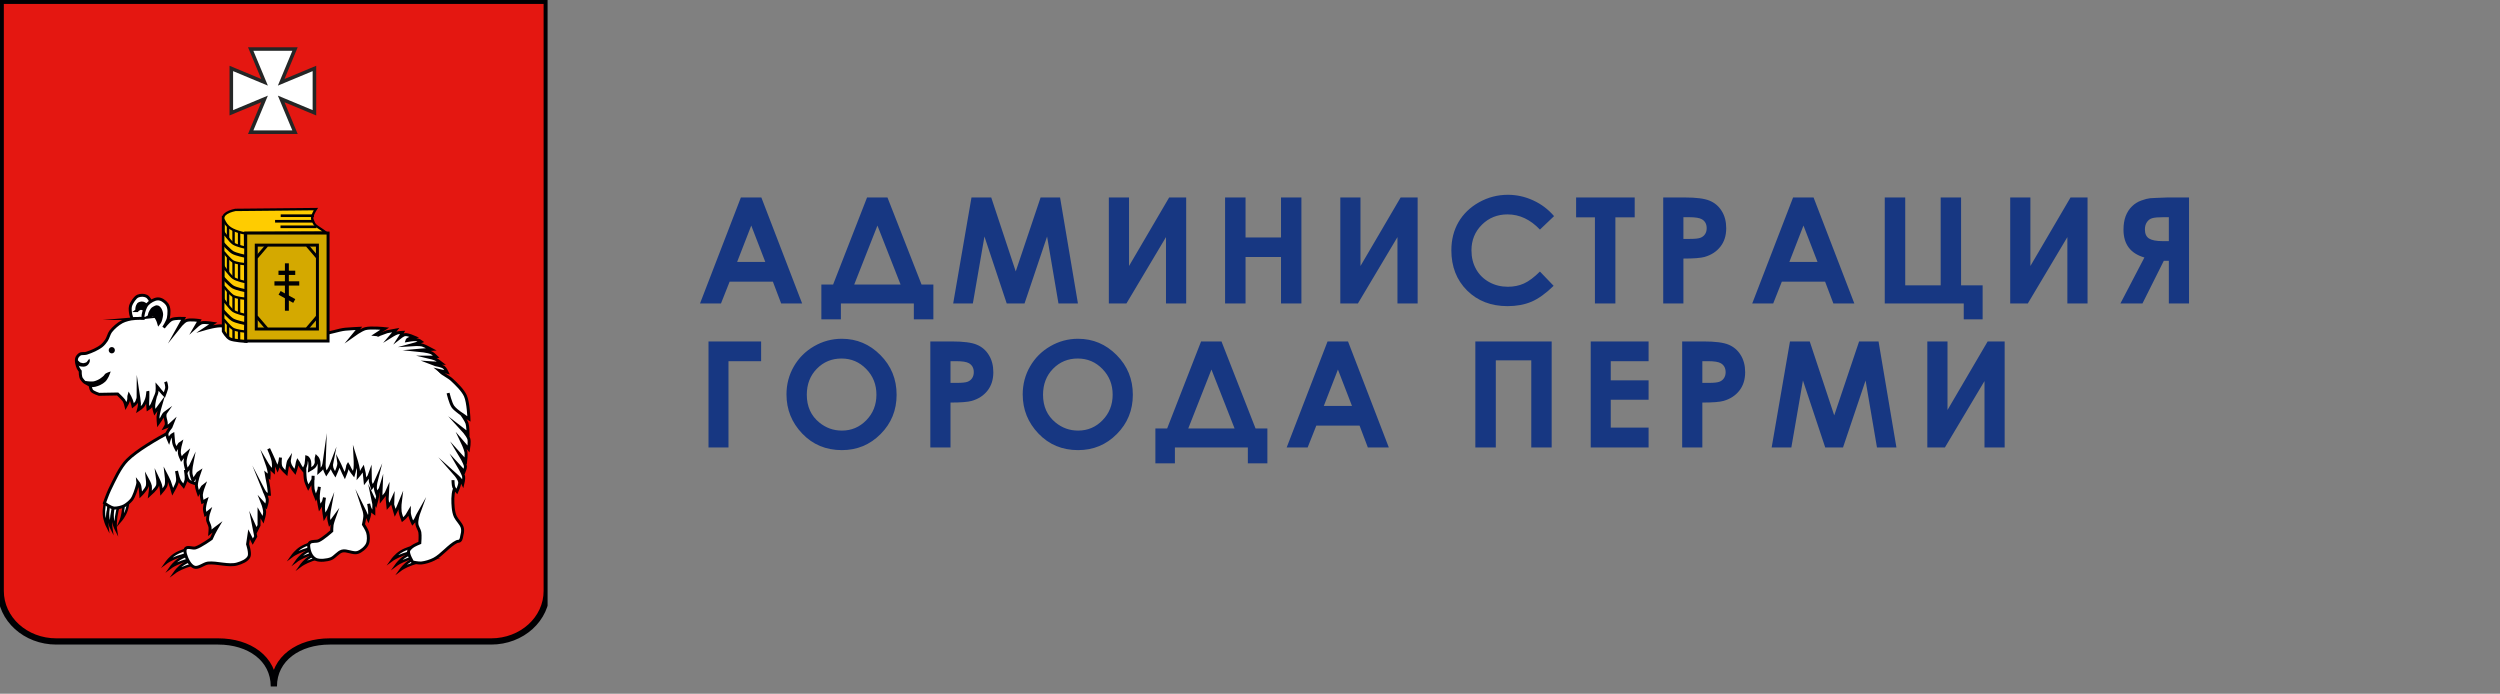 <?xml version="1.0" encoding="UTF-8"?> <svg xmlns="http://www.w3.org/2000/svg" width="191" height="53" viewBox="0 0 191 53" fill="none"><rect x="0" y="0" width="191" height="53" fill="#808080" stroke="none"/><path d="M56.603 15.086H58.167L61.283 23.186H59.681L59.048 21.517H55.744L55.083 23.186H53.481L56.603 15.086ZM57.396 17.233L56.316 20.014H58.469L57.396 17.233ZM66.243 15.086H67.802L70.406 21.737H71.309V24.397H69.817V23.186H64.245V24.397H62.752V21.737H63.65L66.243 15.086ZM67.036 17.233L65.263 21.737H68.804L67.036 17.233ZM74.221 15.086H75.73L77.602 20.735L79.502 15.086H80.989L82.354 23.186H80.867L79.997 18.07L78.274 23.186H76.914L75.212 18.07L74.326 23.186H72.823L74.221 15.086ZM90.624 15.086V23.186H89.082V18.114L86.059 23.186H84.715V15.086H86.257V20.322L89.324 15.086H90.624ZM93.596 15.086H95.16V18.142H97.869V15.086H99.427V23.186H97.869V19.634H95.16V23.186H93.596V15.086ZM108.308 15.086V23.186H106.766V18.114L103.743 23.186H102.4V15.086H103.941V20.322L107.008 15.086H108.308ZM118.73 16.512L117.651 17.541C116.917 16.767 116.091 16.38 115.173 16.38C114.399 16.38 113.745 16.644 113.213 17.173C112.684 17.701 112.42 18.353 112.42 19.127C112.42 19.667 112.538 20.146 112.773 20.564C113.007 20.983 113.34 21.311 113.769 21.55C114.199 21.789 114.676 21.908 115.201 21.908C115.649 21.908 116.058 21.826 116.429 21.66C116.8 21.491 117.207 21.187 117.651 20.746L118.697 21.837C118.099 22.42 117.534 22.826 117.001 23.053C116.469 23.277 115.862 23.389 115.179 23.389C113.92 23.389 112.888 22.991 112.084 22.194C111.284 21.394 110.884 20.37 110.884 19.122C110.884 18.314 111.066 17.597 111.429 16.969C111.796 16.341 112.319 15.836 112.998 15.455C113.681 15.073 114.415 14.882 115.201 14.882C115.869 14.882 116.511 15.023 117.128 15.306C117.749 15.589 118.283 15.991 118.73 16.512ZM120.414 15.086H124.891V16.605H123.415V23.186H121.852V16.605H120.414V15.086ZM127.07 15.086H128.706C129.591 15.086 130.227 15.168 130.617 15.333C131.009 15.495 131.318 15.759 131.542 16.126C131.769 16.49 131.883 16.927 131.883 17.437C131.883 18.002 131.734 18.472 131.437 18.846C131.143 19.221 130.743 19.482 130.237 19.628C129.939 19.713 129.398 19.755 128.612 19.755V23.186H127.07V15.086ZM128.612 18.252H129.102C129.488 18.252 129.756 18.224 129.906 18.169C130.057 18.114 130.174 18.024 130.259 17.899C130.347 17.771 130.391 17.617 130.391 17.437C130.391 17.125 130.27 16.897 130.027 16.754C129.851 16.648 129.524 16.594 129.047 16.594H128.612V18.252ZM136.992 15.086H138.556L141.672 23.186H140.07L139.437 21.517H136.133L135.472 23.186H133.87L136.992 15.086ZM137.785 17.233L136.706 20.014H138.859L137.785 17.233ZM143.995 23.186V15.086H145.559V21.798H148.268V15.086H149.826V21.798H151.473V24.397H150.03V23.186H143.995ZM159.489 15.086V23.186H157.947V18.114L154.924 23.186H153.58V15.086H155.122V20.322L158.189 15.086H159.489ZM167.241 15.086V23.186H165.699V19.926H165.314L163.684 23.186H161.999L163.832 19.672C162.768 19.368 162.235 18.659 162.235 17.547C162.235 17.151 162.291 16.805 162.401 16.512C162.514 16.218 162.674 15.97 162.88 15.768C163.089 15.563 163.329 15.412 163.601 15.317C163.876 15.218 164.095 15.161 164.256 15.146C164.418 15.132 164.868 15.111 165.605 15.086H167.241ZM165.699 18.422V16.594H165.275C164.89 16.594 164.612 16.618 164.444 16.666C164.275 16.71 164.137 16.809 164.031 16.963C163.924 17.114 163.871 17.301 163.871 17.525C163.871 17.859 163.977 18.092 164.19 18.224C164.403 18.356 164.745 18.422 165.214 18.422H165.699ZM54.13 26.086H58.15V27.594H55.656V34.185H54.13V26.086ZM64.311 25.882C65.456 25.882 66.44 26.297 67.262 27.126C68.088 27.956 68.501 28.967 68.501 30.16C68.501 31.342 68.094 32.343 67.279 33.161C66.467 33.98 65.482 34.389 64.322 34.389C63.107 34.389 62.097 33.969 61.293 33.128C60.489 32.288 60.087 31.289 60.087 30.133C60.087 29.358 60.275 28.646 60.649 27.996C61.023 27.347 61.537 26.833 62.191 26.455C62.848 26.073 63.554 25.882 64.311 25.882ZM64.294 27.391C63.545 27.391 62.916 27.651 62.406 28.173C61.895 28.694 61.64 29.356 61.64 30.16C61.64 31.056 61.961 31.765 62.604 32.286C63.103 32.693 63.676 32.897 64.322 32.897C65.052 32.897 65.674 32.633 66.188 32.104C66.702 31.576 66.959 30.924 66.959 30.149C66.959 29.378 66.701 28.727 66.183 28.195C65.665 27.659 65.036 27.391 64.294 27.391ZM71.077 26.086H72.712C73.597 26.086 74.234 26.168 74.623 26.333C75.016 26.495 75.324 26.759 75.548 27.126C75.776 27.49 75.89 27.927 75.89 28.437C75.89 29.002 75.741 29.472 75.444 29.846C75.15 30.221 74.75 30.482 74.243 30.628C73.946 30.713 73.404 30.755 72.619 30.755V34.185H71.077V26.086ZM72.619 29.252H73.109C73.494 29.252 73.762 29.224 73.913 29.169C74.063 29.114 74.181 29.024 74.265 28.899C74.353 28.771 74.397 28.617 74.397 28.437C74.397 28.125 74.276 27.897 74.034 27.754C73.858 27.648 73.531 27.594 73.054 27.594H72.619V29.252ZM82.359 25.882C83.504 25.882 84.488 26.297 85.31 27.126C86.136 27.956 86.549 28.967 86.549 30.16C86.549 31.342 86.141 32.343 85.326 33.161C84.515 33.98 83.529 34.389 82.37 34.389C81.154 34.389 80.145 33.969 79.341 33.128C78.537 32.288 78.135 31.289 78.135 30.133C78.135 29.358 78.322 28.646 78.697 27.996C79.071 27.347 79.585 26.833 80.239 26.455C80.896 26.073 81.602 25.882 82.359 25.882ZM82.342 27.391C81.593 27.391 80.964 27.651 80.453 28.173C79.943 28.694 79.688 29.356 79.688 30.16C79.688 31.056 80.009 31.765 80.651 32.286C81.151 32.693 81.723 32.897 82.37 32.897C83.1 32.897 83.722 32.633 84.236 32.104C84.75 31.576 85.007 30.924 85.007 30.149C85.007 29.378 84.748 28.727 84.231 28.195C83.713 27.659 83.084 27.391 82.342 27.391ZM91.762 26.086H93.321L95.925 32.737H96.828V35.397H95.336V34.185H89.763V35.397H88.271V32.737H89.169L91.762 26.086ZM92.555 28.233L90.782 32.737H94.323L92.555 28.233ZM101.425 26.086H102.989L106.105 34.185H104.503L103.87 32.517H100.566L99.905 34.185H98.303L101.425 26.086ZM102.218 28.233L101.139 31.014H103.292L102.218 28.233ZM112.716 26.086H118.548V34.185H116.989V27.528H114.28V34.185H112.716V26.086ZM121.531 26.086H125.953V27.594H123.062V29.059H125.953V30.54H123.062V32.671H125.953V34.185H121.531V26.086ZM128.518 26.086H130.153C131.038 26.086 131.675 26.168 132.064 26.333C132.456 26.495 132.765 26.759 132.989 27.126C133.216 27.49 133.33 27.927 133.33 28.437C133.33 29.002 133.181 29.472 132.884 29.846C132.59 30.221 132.19 30.482 131.684 30.628C131.386 30.713 130.845 30.755 130.059 30.755V34.185H128.518V26.086ZM130.059 29.252H130.549C130.935 29.252 131.203 29.224 131.353 29.169C131.504 29.114 131.621 29.024 131.706 28.899C131.794 28.771 131.838 28.617 131.838 28.437C131.838 28.125 131.717 27.897 131.474 27.754C131.298 27.648 130.972 27.594 130.494 27.594H130.059V29.252ZM136.754 26.086H138.263L140.135 31.735L142.035 26.086H143.521L144.887 34.185H143.4L142.53 29.07L140.807 34.185H139.447L137.745 29.07L136.859 34.185H135.355L136.754 26.086ZM153.156 26.086V34.185H151.615V29.114L148.592 34.185H147.248V26.086H148.79V31.322L151.857 26.086H153.156Z" fill="#173782"></path><g clip-path="url(#clip0_224_368)"><path fill-rule="evenodd" clip-rule="evenodd" d="M0.055 0.061V45.148C0.055 47.29 1.947 49.007 4.305 49.007H16.672C19.03 49.007 20.922 50.305 20.922 52.447C20.922 50.305 22.833 49.007 25.192 49.007H37.519C39.878 49.007 41.77 47.289 41.77 45.148V0.061H0.055Z" fill="#E41711" stroke="#000003" stroke-width="0.476" stroke-miterlimit="22.93"></path><path fill-rule="evenodd" clip-rule="evenodd" d="M20.212 6.288L19.153 3.746H22.54L21.482 6.288L24.022 5.229V8.618L21.482 7.559L22.54 10.101H19.153L20.212 7.559L17.672 8.618V5.229L20.212 6.288Z" fill="white" stroke="#252626" stroke-width="0.273" stroke-miterlimit="22.93"></path><path fill-rule="evenodd" clip-rule="evenodd" d="M8.513 37.92C8.513 37.92 8.293 38.689 8.214 39.238C8.129 39.823 8.183 40.175 8.183 40.175C8.183 40.175 7.977 39.765 7.943 39.311C7.908 38.831 8.046 38.324 8.046 38.324L8.437 37.717L8.513 37.921V37.92Z" fill="white" stroke="#000003" stroke-width="0.191" stroke-miterlimit="22.93"></path><path fill-rule="evenodd" clip-rule="evenodd" d="M10.213 22.921C10.116 23.048 10.009 23.239 9.968 23.393C9.92 23.572 9.957 23.865 9.996 24.047C10.044 24.284 10.268 24.736 10.268 24.736L11.264 24.745C11.264 24.745 11.624 24.154 11.673 23.856C11.707 23.647 11.652 23.353 11.573 23.157C11.5 22.977 11.366 22.72 11.193 22.631C10.996 22.531 10.736 22.541 10.531 22.622C10.409 22.67 10.292 22.817 10.213 22.921H10.213Z" fill="white" stroke="#000003" stroke-width="0.227" stroke-miterlimit="22.93"></path><path fill-rule="evenodd" clip-rule="evenodd" d="M10.446 23.729C10.446 23.729 10.449 23.469 10.5 23.375C10.574 23.241 10.551 23.235 10.691 23.175C10.753 23.149 10.851 23.14 10.917 23.157C11.012 23.182 11.136 23.257 11.189 23.338C11.284 23.485 11.288 23.91 11.288 23.91C11.288 23.91 11.031 23.612 10.88 23.583C10.783 23.565 10.792 23.543 10.699 23.574C10.615 23.603 10.445 23.729 10.445 23.729H10.446Z" fill="#000003" stroke="#000003" stroke-width="0.227" stroke-miterlimit="22.93"></path><path fill-rule="evenodd" clip-rule="evenodd" d="M8.825 38.069C8.825 38.069 8.606 38.838 8.526 39.386C8.441 39.971 8.496 40.323 8.496 40.323C8.496 40.323 8.289 39.913 8.256 39.46C8.221 38.98 8.358 38.472 8.358 38.472L8.75 37.865L8.825 38.069V38.069Z" fill="white" stroke="#000003" stroke-width="0.191" stroke-miterlimit="22.93"></path><path fill-rule="evenodd" clip-rule="evenodd" d="M9.177 38.163C9.177 38.163 8.957 38.932 8.878 39.48C8.793 40.065 8.847 40.417 8.847 40.417C8.847 40.417 8.641 40.007 8.607 39.553C8.572 39.075 8.71 38.566 8.71 38.566L9.101 37.959L9.177 38.163Z" fill="white" stroke="#000003" stroke-width="0.191" stroke-miterlimit="22.93"></path><path fill-rule="evenodd" clip-rule="evenodd" d="M9.455 37.492C9.455 37.492 9.481 38.29 9.425 38.842C9.365 39.43 9.227 39.758 9.227 39.758C9.227 39.758 9.526 39.411 9.669 38.98C9.82 38.524 9.811 37.996 9.811 37.996L9.578 37.312L9.455 37.492V37.492Z" fill="white" stroke="#000003" stroke-width="0.191" stroke-miterlimit="22.93"></path><path fill-rule="evenodd" clip-rule="evenodd" d="M15.579 31.694C15.579 31.694 11.168 33.709 9.722 35.149C9.166 35.704 8.731 36.695 8.384 37.401C8.238 37.698 7.977 38.43 7.977 38.43C7.977 38.43 8.442 38.8 8.733 38.818C8.947 38.831 9.353 38.733 9.527 38.623C9.715 38.505 9.912 38.349 10.051 38.176C10.246 37.935 10.416 37.361 10.501 37.062C10.545 36.909 10.537 36.838 10.537 36.838C10.537 36.838 10.65 36.981 10.682 37.148C10.727 37.376 10.756 37.814 10.756 37.814C10.756 37.814 11.175 37.4 11.254 37.128C11.299 36.972 11.254 36.585 11.254 36.585C11.254 36.585 11.457 36.954 11.487 37.128C11.521 37.324 11.448 37.789 11.448 37.789C11.448 37.789 11.936 37.361 12.029 37.109C12.094 36.935 12.029 36.488 12.029 36.488C12.029 36.488 12.213 36.874 12.262 37.051C12.305 37.21 12.34 37.594 12.34 37.594C12.34 37.594 12.634 37.251 12.689 37.07C12.76 36.836 12.689 36.255 12.689 36.255C12.689 36.255 12.877 36.617 12.941 36.779C13.034 37.011 13.194 37.574 13.194 37.574C13.194 37.574 13.518 37.024 13.562 36.759C13.6 36.528 13.485 35.982 13.485 35.982C13.485 35.982 13.598 36.499 13.698 36.701C13.772 36.85 14.027 37.148 14.027 37.148C14.027 37.148 14.198 36.803 14.222 36.643C14.254 36.423 14.164 35.905 14.164 35.905C14.164 35.905 14.238 36.535 14.416 36.721C14.608 36.921 15.289 37.031 15.289 37.031L16.995 35.362L15.58 31.693L15.579 31.694Z" fill="white" stroke="#000003" stroke-width="0.227" stroke-miterlimit="22.93"></path><path fill-rule="evenodd" clip-rule="evenodd" d="M25.144 42.43C25.144 42.43 24.363 42.596 23.842 42.783C23.285 42.982 23 43.194 23 43.194C23 43.194 23.265 42.819 23.65 42.578C24.056 42.322 24.57 42.205 24.57 42.205L25.289 42.267L25.144 42.43Z" fill="white" stroke="#000003" stroke-width="0.191" stroke-miterlimit="22.93"></path><path fill-rule="evenodd" clip-rule="evenodd" d="M24.832 42.063C24.832 42.063 24.05 42.229 23.529 42.416C22.973 42.614 22.688 42.827 22.688 42.827C22.688 42.827 22.953 42.452 23.337 42.211C23.744 41.955 24.257 41.838 24.257 41.838L24.976 41.9L24.831 42.063H24.832Z" fill="white" stroke="#000003" stroke-width="0.191" stroke-miterlimit="22.93"></path><path fill-rule="evenodd" clip-rule="evenodd" d="M24.48 41.696C24.48 41.696 23.699 41.862 23.177 42.048C22.621 42.247 22.336 42.46 22.336 42.46C22.336 42.46 22.601 42.085 22.986 41.843C23.392 41.588 23.906 41.471 23.906 41.471L24.625 41.533L24.48 41.696Z" fill="white" stroke="#000003" stroke-width="0.191" stroke-miterlimit="22.93"></path><path fill-rule="evenodd" clip-rule="evenodd" d="M23.289 34.137V36.088C23.289 36.088 23.304 36.539 23.349 36.726C23.388 36.889 23.553 37.249 23.553 37.249L23.922 36.616V36.352C23.922 36.352 23.872 37.076 23.922 37.38C23.954 37.578 24.133 38.013 24.133 38.013L24.37 37.407L24.397 37.195C24.397 37.195 24.299 37.778 24.318 38.119C24.329 38.319 24.423 38.778 24.423 38.778L24.713 38.33L24.792 38.013C24.792 38.013 24.704 38.482 24.713 38.831C24.718 39.03 24.792 39.491 24.792 39.491L25.108 38.963L25.214 38.7C25.214 38.7 25.1 39.307 25.108 39.57C25.112 39.699 25.187 39.992 25.187 39.992L25.556 39.491C25.556 39.491 25.405 39.911 25.372 40.098C25.347 40.239 25.346 40.572 25.346 40.572C25.346 40.572 24.686 41.16 24.345 41.311C24.16 41.392 23.846 41.32 23.686 41.442C23.63 41.485 23.579 41.582 23.58 41.653C23.591 42.071 23.755 42.557 24.134 42.734C24.417 42.868 25.004 42.801 25.293 42.682C25.577 42.565 25.825 42.187 26.136 42.102C26.48 42.006 26.982 42.316 27.322 42.207C27.599 42.119 27.934 41.838 28.06 41.575C28.176 41.332 28.163 40.936 28.086 40.678C28.018 40.455 27.769 40.071 27.769 40.071C27.769 40.071 27.872 39.612 27.875 39.412C27.877 39.18 27.769 38.858 27.769 38.858C27.769 38.858 27.942 39.204 28.033 39.438C28.061 39.51 28.138 39.675 28.138 39.675C28.138 39.675 28.239 39.383 28.244 39.253C28.253 38.947 28.165 38.488 28.165 38.488C28.165 38.488 28.212 38.794 28.349 38.989C28.397 39.057 28.56 39.173 28.56 39.173V38.514L28.429 37.881L28.718 38.488C28.718 38.488 28.881 37.901 28.877 37.644C28.869 37.206 28.56 36.22 28.56 36.22L28.797 34.743L24.634 33.504L23.291 34.137H23.289Z" fill="white" stroke="#000003" stroke-width="0.227" stroke-miterlimit="22.93"></path><path fill-rule="evenodd" clip-rule="evenodd" d="M15.527 42.934C15.527 42.934 14.746 43.1 14.224 43.287C13.668 43.486 13.383 43.698 13.383 43.698C13.383 43.698 13.648 43.323 14.033 43.082C14.439 42.826 14.953 42.709 14.953 42.709L15.672 42.771L15.527 42.934Z" fill="white" stroke="#000003" stroke-width="0.191" stroke-miterlimit="22.93"></path><path fill-rule="evenodd" clip-rule="evenodd" d="M15.207 42.565C15.207 42.565 14.425 42.731 13.904 42.917C13.348 43.116 13.062 43.329 13.062 43.329C13.062 43.329 13.328 42.954 13.712 42.712C14.119 42.457 14.633 42.34 14.633 42.34L15.352 42.402L15.207 42.565Z" fill="white" stroke="#000003" stroke-width="0.191" stroke-miterlimit="22.93"></path><path fill-rule="evenodd" clip-rule="evenodd" d="M14.871 42.198C14.871 42.198 14.089 42.364 13.568 42.55C13.012 42.749 12.727 42.962 12.727 42.962C12.727 42.962 12.992 42.587 13.376 42.345C13.783 42.09 14.296 41.973 14.296 41.973L15.015 42.035L14.87 42.198H14.871Z" fill="white" stroke="#000003" stroke-width="0.191" stroke-miterlimit="22.93"></path><path fill-rule="evenodd" clip-rule="evenodd" d="M32.769 42.746C32.769 42.746 31.988 42.912 31.467 43.099C30.91 43.298 30.625 43.511 30.625 43.511C30.625 43.511 30.89 43.136 31.275 42.894C31.681 42.639 32.194 42.522 32.194 42.522L32.914 42.584L32.768 42.746H32.769Z" fill="white" stroke="#000003" stroke-width="0.191" stroke-miterlimit="22.93"></path><path fill-rule="evenodd" clip-rule="evenodd" d="M32.433 42.379C32.433 42.379 31.652 42.545 31.131 42.732C30.574 42.931 30.289 43.144 30.289 43.144C30.289 43.144 30.554 42.769 30.939 42.527C31.345 42.271 31.859 42.154 31.859 42.154L32.578 42.216L32.433 42.379Z" fill="white" stroke="#000003" stroke-width="0.191" stroke-miterlimit="22.93"></path><path fill-rule="evenodd" clip-rule="evenodd" d="M32.105 42.01C32.105 42.01 31.324 42.176 30.802 42.363C30.246 42.562 29.961 42.774 29.961 42.774C29.961 42.774 30.226 42.4 30.611 42.158C31.017 41.902 31.531 41.785 31.531 41.785L32.25 41.847L32.105 42.01Z" fill="white" stroke="#000003" stroke-width="0.191" stroke-miterlimit="22.93"></path><path fill-rule="evenodd" clip-rule="evenodd" d="M10.254 24.333C9.964 24.363 9.575 24.451 9.318 24.587C9.018 24.745 8.665 25.052 8.459 25.321C8.322 25.499 8.261 25.807 8.137 25.994C8.047 26.132 7.904 26.306 7.775 26.41C7.458 26.666 6.995 26.859 6.609 26.987C6.449 27.04 6.249 26.978 6.103 27.062C5.995 27.125 5.876 27.27 5.85 27.391C5.802 27.613 5.886 27.918 5.976 28.126C6.009 28.201 6.128 28.354 6.128 28.354C6.128 28.354 6.116 28.768 6.229 28.936C6.281 29.013 6.403 29.166 6.482 29.215C6.6 29.289 6.886 29.442 6.886 29.442C6.886 29.442 6.931 29.751 7.013 29.848C7.134 29.99 7.57 30.127 7.57 30.127L8.986 30.101C8.986 30.101 9.317 30.405 9.459 30.588C9.552 30.709 9.627 31.024 9.627 31.024C9.627 31.024 9.848 30.651 9.837 30.466C9.828 30.3 9.859 30.198 9.859 30.198C9.859 30.198 9.954 30.362 10.039 30.584C10.1 30.739 10.16 31.006 10.16 31.006C10.16 31.006 10.431 30.8 10.463 30.66C10.502 30.498 10.561 30.547 10.561 30.115C10.561 30.115 10.642 30.637 10.655 30.836C10.665 31.006 10.584 31.303 10.584 31.303C10.584 31.303 10.894 31.102 10.984 30.937C11.028 30.857 11.198 30.576 11.243 30.319C11.307 29.956 11.29 29.877 11.29 29.877C11.29 29.877 11.312 29.977 11.297 30.339C11.284 30.628 11.278 30.752 11.28 30.856C11.281 31.012 11.305 31.244 11.305 31.244C11.305 31.244 11.518 31.116 11.616 30.911C11.733 30.668 11.884 30.253 11.884 30.253C11.884 30.253 11.726 30.792 11.742 31.113C11.748 31.23 11.827 31.494 11.827 31.494L12.303 30.843C12.303 30.843 12.079 31.595 12.071 31.847C12.066 31.992 12.096 32.328 12.096 32.328C12.096 32.328 12.354 31.97 12.425 31.797C12.502 31.609 12.676 31.487 12.676 31.487C12.676 31.487 12.582 31.618 12.602 31.822C12.621 32.005 12.727 32.246 12.703 32.429C12.694 32.504 12.602 32.657 12.602 32.657C12.602 32.657 12.869 32.56 12.956 32.48C13.074 32.371 13.209 32.248 13.209 32.248L13.057 32.631C13.057 32.631 12.777 32.962 12.754 33.138C12.731 33.301 12.9 33.666 12.9 33.666C12.9 33.666 12.959 33.466 13.007 33.391C13.101 33.241 13.212 33.184 13.212 33.184C13.212 33.184 13.24 33.548 13.265 33.803C13.281 33.966 13.463 34.312 13.463 34.312L13.717 33.917L13.812 33.852C13.812 33.852 13.681 34.306 13.705 34.624C13.716 34.767 13.858 35.076 13.858 35.076L14.084 34.793L14.282 34.621C14.282 34.621 14.132 35.047 14.141 35.331C14.147 35.53 14.282 35.981 14.282 35.981L14.565 35.585L14.657 35.389C14.657 35.389 14.564 35.858 14.586 36.147C14.6 36.324 14.748 36.716 14.748 36.716L15.13 36.151L15.243 36.075C15.243 36.075 14.996 36.743 15.005 37.103C15.01 37.29 15.158 37.706 15.158 37.706L15.469 37.197L15.564 37.121C15.564 37.121 15.405 37.535 15.385 37.791C15.372 37.962 15.469 38.356 15.469 38.356L15.751 38.203C15.751 38.203 15.648 38.535 15.619 38.828C15.605 38.971 15.693 39.305 15.693 39.305L15.971 39.079C15.971 39.079 15.855 39.403 15.858 39.685C15.861 39.867 16.017 40.083 16.044 40.264C16.063 40.394 16.035 40.703 16.035 40.703L16.43 40.391L16.61 40.255C16.61 40.255 16.423 40.573 16.317 40.787C16.264 40.896 16.148 41.154 16.148 41.154C16.148 41.154 15.338 41.743 14.933 41.861C14.721 41.922 14.357 41.735 14.198 41.889C14.101 41.984 14.134 42.211 14.17 42.342C14.265 42.688 14.509 43.211 14.848 43.331C15.156 43.44 15.568 43.055 15.893 43.019C16.56 42.948 17.48 43.276 18.124 43.087C18.45 42.993 18.895 42.823 19.028 42.511C19.139 42.251 18.915 41.578 18.915 41.578L19.028 40.815L19.311 41.38L19.537 40.984L19.339 39.967L19.593 40.532L19.791 40.137V39.176L20.102 39.713C20.102 39.713 20.223 39.303 20.217 39.123C20.205 38.797 20.028 38.362 20.028 38.362L20.328 38.695C20.328 38.695 20.438 38.345 20.422 38.193C20.393 37.925 20.17 37.501 20.17 37.501C20.17 37.501 20.235 37.665 20.356 37.734C20.416 37.768 20.582 37.763 20.582 37.763C20.582 37.763 20.539 37.214 20.488 36.985C20.42 36.675 20.351 36.25 20.351 36.25L20.554 36.434C20.554 36.434 20.576 36.171 20.559 36.06C20.517 35.78 20.387 35.411 20.387 35.411C20.387 35.411 20.469 35.551 20.582 35.699C20.663 35.803 20.893 36.009 20.893 36.009C20.893 36.009 20.91 35.451 20.864 35.217C20.808 34.925 20.526 34.285 20.526 34.285C20.526 34.285 20.942 35.167 21.079 35.521C21.124 35.636 21.204 35.811 21.204 35.811C21.204 35.811 21.352 35.419 21.389 35.244C21.415 35.121 21.429 34.959 21.429 34.959C21.429 34.959 21.368 35.418 21.456 35.649C21.526 35.832 21.874 36.148 21.874 36.148C21.874 36.148 21.951 35.685 21.982 35.487C22.02 35.244 22.104 35.118 22.104 35.118C22.104 35.118 22.079 35.255 22.158 35.487C22.224 35.68 22.535 36.053 22.535 36.053C22.535 36.053 22.648 35.727 22.67 35.581C22.707 35.332 22.741 35.242 22.741 35.242C22.741 35.242 22.823 35.355 22.94 35.594C22.992 35.702 23.169 35.919 23.169 35.919C23.169 35.919 23.364 35.591 23.385 35.433C23.427 35.112 23.434 34.923 23.434 34.923C23.434 34.923 23.588 34.968 23.654 35.257C23.698 35.447 23.654 35.905 23.654 35.905C23.654 35.905 23.982 35.727 24.06 35.594C24.159 35.425 24.18 35.352 24.154 35.158C24.14 35.048 24.179 34.897 24.179 34.897C24.179 34.897 24.288 34.995 24.343 35.19C24.413 35.431 24.37 36.027 24.37 36.027C24.37 36.027 24.637 35.8 24.706 35.601C24.744 35.493 24.764 35.35 24.764 35.35C24.764 35.35 24.754 35.611 24.796 35.832C24.818 35.941 24.937 36.175 24.937 36.175C24.937 36.175 25.196 35.793 25.261 35.608C25.312 35.461 25.342 35.383 25.342 35.383C25.342 35.383 25.308 35.555 25.356 35.744C25.397 35.907 25.612 36.243 25.612 36.243C25.612 36.243 25.826 35.771 25.868 35.555C25.894 35.423 25.882 35.34 25.882 35.34C25.882 35.34 26.009 35.587 26.084 35.784C26.149 35.956 26.34 36.338 26.34 36.338C26.34 36.338 26.501 35.948 26.529 35.771C26.565 35.547 26.587 35.514 26.587 35.514C26.587 35.514 26.649 35.616 26.759 35.852C26.816 35.977 27.015 36.23 27.015 36.23C27.015 36.23 27.106 35.931 27.122 35.798C27.157 35.52 27.122 34.866 27.122 34.866C27.122 34.866 27.344 35.569 27.382 35.881C27.399 36.021 27.378 36.351 27.378 36.351C27.378 36.351 27.545 36.153 27.593 36.054C27.664 35.91 27.743 35.79 27.743 35.79L27.833 36.175L27.892 36.77L28.189 36.378L28.285 36.113L28.297 36.797L28.418 37.216L28.634 36.946L28.758 36.669C28.758 36.669 28.663 37.036 28.678 37.303C28.686 37.431 28.783 37.716 28.783 37.716L29.052 37.338L29.13 37.082L29.106 37.676L29.12 38.162L29.507 37.671L29.617 37.421L29.581 38.13L29.636 38.681L29.874 38.405L30.019 38.084L30.003 38.552L30.186 39.176L30.388 38.791L30.584 38.318C30.584 38.318 30.535 38.699 30.571 39.085C30.59 39.279 30.755 39.709 30.755 39.709C30.755 39.709 30.958 39.554 31.091 39.365C31.224 39.176 31.268 39.095 31.268 39.095C31.268 39.095 31.266 39.247 31.334 39.475C31.401 39.703 31.525 39.966 31.525 39.966C31.525 39.966 31.718 39.763 31.764 39.654C31.851 39.449 31.988 39.208 31.988 39.208C31.988 39.208 31.796 39.734 31.855 40.076C31.887 40.261 32.041 40.479 32.075 40.664C32.118 40.903 32.075 41.472 32.075 41.472C32.075 41.472 31.627 41.653 31.47 41.784C31.373 41.864 31.232 41.99 31.213 42.114C31.173 42.376 31.525 42.941 31.525 42.941C31.525 42.941 31.986 43.032 32.185 43.014C32.488 42.986 32.886 42.859 33.157 42.72C33.744 42.419 34.306 41.668 34.899 41.381C34.961 41.351 35.064 41.365 35.119 41.326C35.269 41.218 35.255 40.987 35.307 40.811C35.353 40.658 35.361 40.43 35.307 40.279C35.202 39.984 34.928 39.752 34.789 39.471C34.694 39.278 34.643 38.987 34.624 38.773C34.587 38.367 34.568 37.802 34.697 37.415C34.757 37.239 34.985 37.077 35.046 36.901C35.234 36.359 35.05 35.552 35.183 34.993C35.242 34.745 35.465 34.458 35.513 34.207C35.651 33.491 35.472 31.776 35.472 31.776C35.472 31.776 34.804 31.348 34.613 31.09C34.412 30.819 34.233 30.031 34.233 30.031C34.233 30.031 34.413 30.797 34.604 31.064C34.881 31.452 35.827 32.008 35.827 32.008C35.827 32.008 35.785 30.74 35.554 30.238C35.354 29.801 34.871 29.343 34.521 29.014C34.273 28.781 33.795 28.577 33.612 28.336C33.342 27.98 32.663 27.541 32.394 27.183C31.973 26.621 31.306 26.476 30.688 26.143C30.291 25.929 30.08 25.642 29.629 25.633C29.276 25.625 28.696 25.564 28.696 25.564L29.399 25.109C29.399 25.109 28.343 24.996 27.911 25.109C27.595 25.193 26.961 25.647 26.961 25.647L27.424 25.085C27.424 25.085 26.728 25.117 26.383 25.151C25.85 25.203 25.153 25.482 24.633 25.499C22.895 25.555 20.933 25.562 19.027 25.343C18.46 25.277 17.568 24.993 17.004 24.903C16.607 24.839 15.681 25.109 15.681 25.109L16.293 24.704C16.293 24.704 15.681 24.605 15.434 24.655C15.258 24.689 14.937 24.985 14.937 24.985L15.226 24.489C15.226 24.489 14.512 24.379 14.235 24.489C13.998 24.582 13.615 25.068 13.615 25.068L14.029 24.323C14.029 24.323 13.368 24.294 13.12 24.406C12.864 24.522 12.5 25.027 12.5 25.027C12.5 25.027 12.82 24.533 12.864 24.291C12.92 23.976 12.967 23.51 12.756 23.232C12.595 23.019 12.312 22.821 12.045 22.835C11.779 22.848 11.438 23.05 11.26 23.248C11.081 23.447 10.98 23.812 10.93 24.075C10.916 24.148 10.93 24.323 10.93 24.323C10.93 24.323 10.463 24.313 10.252 24.333H10.254Z" fill="white" stroke="#000003" stroke-width="0.227" stroke-miterlimit="22.93"></path><path fill-rule="evenodd" clip-rule="evenodd" d="M7.999 28.609C7.937 28.725 7.769 28.834 7.745 28.855C7.626 28.966 7.357 29.091 7.176 29.133C7.148 29.14 7.004 29.151 6.892 29.146C6.779 29.142 6.484 29.108 6.484 29.108C6.484 29.108 6.803 29.565 6.928 29.57C7.054 29.576 7.141 29.582 7.275 29.55C7.53 29.49 7.826 29.36 8.035 29.166C8.155 29.055 8.23 28.912 8.3 28.782C8.369 28.652 8.456 28.379 8.456 28.379C8.456 28.379 8.06 28.493 7.999 28.608L7.999 28.609Z" fill="#000003"></path><path fill-rule="evenodd" clip-rule="evenodd" d="M8.777 26.756C8.777 26.89 8.672 26.999 8.541 26.999C8.41 26.999 8.305 26.89 8.305 26.756C8.305 26.622 8.41 26.514 8.541 26.514C8.672 26.514 8.777 26.622 8.777 26.756Z" fill="#000003"></path><path fill-rule="evenodd" clip-rule="evenodd" d="M6.627 27.658C6.601 27.698 6.44 27.733 6.406 27.741C6.34 27.757 6.218 27.723 6.139 27.698C6.129 27.695 6.067 27.652 6.026 27.606C5.986 27.559 5.927 27.503 5.927 27.503L5.773 27.704C5.773 27.704 5.809 27.753 5.86 27.81C5.91 27.867 5.968 27.939 6.065 27.969C6.189 28.008 6.36 28.03 6.501 27.996C6.63 27.964 6.717 27.888 6.782 27.787C6.829 27.716 6.848 27.665 6.863 27.594C6.878 27.523 6.824 27.402 6.824 27.402C6.824 27.402 6.633 27.649 6.627 27.659V27.658Z" fill="#000003"></path><path fill-rule="evenodd" clip-rule="evenodd" d="M11.392 24.177C11.392 24.177 11.421 23.94 11.513 23.797C11.583 23.688 11.623 23.599 11.738 23.538C11.835 23.486 11.949 23.405 12.049 23.451C12.227 23.532 12.306 23.743 12.342 23.935C12.367 24.068 12.318 24.236 12.29 24.368C12.248 24.573 12.134 24.713 12.134 24.713C12.134 24.713 12.055 24.424 11.91 24.229C11.85 24.149 11.768 24.089 11.667 24.091C11.553 24.093 11.391 24.177 11.391 24.177H11.392Z" fill="#000003" stroke="#000003" stroke-width="0.227" stroke-miterlimit="22.93"></path><path d="M12.652 29.168C12.652 29.168 12.771 29.483 12.727 29.694C12.707 29.795 12.559 30.182 12.559 30.182C12.559 30.182 12.309 29.929 12.221 29.806C12.127 29.674 12.007 29.536 12.007 29.536C12.007 29.536 12.016 29.742 11.995 29.919C11.979 30.055 11.883 30.276 11.883 30.276" stroke="#000003" stroke-width="0.227" stroke-miterlimit="22.93"></path><path fill-rule="evenodd" clip-rule="evenodd" d="M34.609 36.682C34.609 36.682 34.612 37.066 34.669 37.217C34.713 37.333 34.907 37.555 34.907 37.555C34.907 37.555 35.113 37.107 35.125 36.901C35.138 36.645 34.788 36.246 34.788 36.246C34.788 36.246 35.083 36.509 35.183 36.643C35.249 36.73 35.361 36.96 35.361 36.96C35.361 36.96 35.456 36.569 35.421 36.405C35.369 36.162 34.988 35.516 34.988 35.516L35.461 36.028C35.461 36.028 35.57 35.754 35.56 35.632C35.54 35.393 35.121 34.706 35.121 34.706L35.58 35.216C35.58 35.216 35.634 34.741 35.6 34.542C35.556 34.278 35.283 33.709 35.283 33.709L35.798 34.304C35.798 34.304 35.885 33.752 35.818 33.531C35.731 33.244 35.243 32.717 35.243 32.717L35.758 33.114C35.758 33.114 35.751 32.562 35.679 32.34C35.605 32.117 35.283 31.666 35.283 31.666L34.609 36.683V36.682Z" fill="white"></path><path d="M34.609 36.682C34.609 36.682 34.612 37.066 34.669 37.217C34.713 37.333 34.907 37.555 34.907 37.555C34.907 37.555 35.113 37.107 35.125 36.901C35.138 36.645 34.788 36.246 34.788 36.246C34.788 36.246 35.083 36.509 35.183 36.643C35.249 36.73 35.361 36.96 35.361 36.96C35.361 36.96 35.456 36.569 35.421 36.405C35.369 36.162 34.988 35.516 34.988 35.516L35.461 36.028C35.461 36.028 35.57 35.754 35.56 35.632C35.54 35.393 35.121 34.706 35.121 34.706L35.58 35.216C35.58 35.216 35.634 34.741 35.6 34.542C35.556 34.278 35.283 33.709 35.283 33.709L35.798 34.304C35.798 34.304 35.885 33.752 35.818 33.531C35.731 33.244 35.243 32.717 35.243 32.717L35.758 33.114C35.758 33.114 35.751 32.562 35.679 32.34C35.605 32.117 35.283 31.666 35.283 31.666" stroke="#000003" stroke-width="0.227" stroke-miterlimit="22.93"></path><path fill-rule="evenodd" clip-rule="evenodd" d="M28.815 25.622L29.564 25.346L30.236 25.219L29.981 25.544L29.842 25.706C29.842 25.706 30.187 25.49 30.352 25.439C30.469 25.403 30.758 25.392 30.758 25.392L30.619 25.648L30.514 25.81C30.514 25.81 30.796 25.586 30.943 25.566C31.161 25.538 31.65 25.752 31.65 25.752C31.65 25.752 31.278 25.832 31.151 25.926C31.113 25.955 31.093 26.019 31.093 26.019C31.093 26.019 31.613 25.925 31.8 25.949C32.027 25.979 32.183 26.1 32.183 26.1L31.765 26.262L31.51 26.332C31.51 26.332 32.085 26.293 32.31 26.379C32.542 26.467 32.959 26.692 32.959 26.692L32.241 26.739L31.985 26.762C31.985 26.762 32.698 26.831 32.971 26.959C33.096 27.018 33.33 27.249 33.33 27.249L33.04 27.284H32.762C32.762 27.284 33.212 27.389 33.377 27.493C33.49 27.566 33.724 27.749 33.724 27.749L33.063 27.726L32.89 27.714L33.284 27.865C33.284 27.865 33.753 27.944 33.91 28.062C34.02 28.145 34.166 28.446 34.166 28.446L33.574 28.307L33.931 28.596L28.812 25.623L28.815 25.622Z" fill="white"></path><path d="M28.812 25.622L29.562 25.346L30.234 25.219L29.979 25.544L29.84 25.706C29.84 25.706 30.185 25.49 30.35 25.439C30.467 25.403 30.756 25.392 30.756 25.392L30.616 25.648L30.512 25.81C30.512 25.81 30.794 25.586 30.941 25.566C31.158 25.538 31.648 25.752 31.648 25.752C31.648 25.752 31.276 25.832 31.149 25.926C31.111 25.955 31.091 26.019 31.091 26.019C31.091 26.019 31.611 25.925 31.798 25.949C32.024 25.979 32.18 26.1 32.18 26.1L31.763 26.262L31.508 26.332C31.508 26.332 32.083 26.293 32.308 26.379C32.54 26.467 32.957 26.692 32.957 26.692L32.239 26.739L31.983 26.762C31.983 26.762 32.696 26.831 32.968 26.959C33.094 27.018 33.328 27.249 33.328 27.249L33.038 27.284H32.76C32.76 27.284 33.21 27.389 33.374 27.493C33.488 27.566 33.722 27.749 33.722 27.749L33.061 27.726L32.887 27.714L33.282 27.865C33.282 27.865 33.75 27.944 33.908 28.062C34.018 28.145 34.163 28.446 34.163 28.446L33.572 28.307L33.928 28.596" stroke="#000003" stroke-width="0.227" stroke-miterlimit="22.93"></path><path fill-rule="evenodd" clip-rule="evenodd" d="M18.736 16.999L18.798 26.086C18.798 26.086 17.864 26.024 17.589 25.9C17.325 25.78 17.062 25.311 17.062 25.311V16.627L18.736 17V16.999Z" fill="#FFCC00" stroke="#000003" stroke-width="0.227" stroke-miterlimit="22.93"></path><path fill-rule="evenodd" clip-rule="evenodd" d="M24.131 15.975C24.131 15.975 23.734 16.561 23.883 16.812C23.95 16.926 23.964 17.14 24.23 17.306C24.549 17.506 24.906 17.773 24.906 17.773L18.584 17.805C18.584 17.805 18.018 17.701 17.63 17.454C17.293 17.24 17.198 17.01 17.095 16.814C16.987 16.608 17.106 16.408 17.321 16.275C17.587 16.111 17.979 16.037 17.979 16.037L24.131 15.975Z" fill="#FFCC00" stroke="#000003" stroke-width="0.182" stroke-miterlimit="22.93"></path><path d="M25.064 17.805H18.773V26.054H25.064V17.805Z" fill="#D4A900" stroke="#000003" stroke-width="0.227" stroke-miterlimit="22.93"></path><path d="M23.979 16.904H21.016" stroke="#000003" stroke-width="0.203" stroke-miterlimit="22.93"></path><path d="M23.985 16.48H21.445" stroke="#000003" stroke-width="0.203" stroke-miterlimit="22.93"></path><path d="M21.43 17.328H24.181" stroke="#000003" stroke-width="0.203" stroke-miterlimit="22.93"></path><path d="M18.266 17.752V26.014" stroke="#000003" stroke-width="0.182" stroke-miterlimit="22.93"></path><path d="M17.844 17.541V26.015" stroke="#000003" stroke-width="0.185" stroke-miterlimit="22.93"></path><path d="M17.422 17.33V25.804" stroke="#000003" stroke-width="0.185" stroke-miterlimit="22.93"></path><path fill-rule="evenodd" clip-rule="evenodd" d="M18.767 21.557L18.749 22.824C18.749 22.824 18.066 22.759 17.815 22.614C17.563 22.468 17.07 21.852 17.07 21.852V20.357C17.07 20.357 17.569 21.053 17.823 21.233C18.078 21.412 18.767 21.557 18.767 21.557Z" fill="#FFCC00" stroke="#000003" stroke-width="0.182" stroke-miterlimit="22.93"></path><path d="M17.055 21.227C17.055 21.227 17.556 21.786 17.799 21.925C18.059 22.073 18.761 22.213 18.761 22.213" stroke="#000003" stroke-width="0.227" stroke-miterlimit="22.93"></path><path fill-rule="evenodd" clip-rule="evenodd" d="M18.751 24.067L18.733 25.334C18.733 25.334 18.051 25.269 17.799 25.123C17.548 24.978 17.055 24.362 17.055 24.362V22.867C17.055 22.867 17.554 23.563 17.808 23.742C18.062 23.922 18.75 24.067 18.75 24.067H18.751Z" fill="#FFCC00" stroke="#000003" stroke-width="0.182" stroke-miterlimit="22.93"></path><path d="M17.039 23.74C17.039 23.74 17.541 24.299 17.784 24.439C18.044 24.587 18.745 24.727 18.745 24.727" stroke="#000003" stroke-width="0.227" stroke-miterlimit="22.93"></path><path fill-rule="evenodd" clip-rule="evenodd" d="M18.751 18.92L18.733 20.187C18.733 20.187 18.051 20.122 17.799 19.977C17.548 19.831 17.055 19.216 17.055 19.216V17.721C17.055 17.721 17.554 18.416 17.808 18.596C18.062 18.776 18.75 18.92 18.75 18.92H18.751Z" fill="#FFCC00" stroke="#000003" stroke-width="0.182" stroke-miterlimit="22.93"></path><path d="M17.039 18.594C17.039 18.594 17.541 19.153 17.784 19.292C18.044 19.441 18.745 19.581 18.745 19.581" stroke="#000003" stroke-width="0.227" stroke-miterlimit="22.93"></path><path d="M24.251 18.727H19.578V25.136H24.251V18.727Z" fill="#D4A900" stroke="#000003" stroke-width="0.227" stroke-miterlimit="22.93"></path><path d="M20.383 18.76L19.594 19.682" stroke="#000003" stroke-width="0.227" stroke-miterlimit="22.93"></path><path d="M23.469 18.76L24.259 19.682" stroke="#000003" stroke-width="0.227" stroke-miterlimit="22.93"></path><path d="M20.384 25.101L19.594 24.18" stroke="#000003" stroke-width="0.227" stroke-miterlimit="22.93"></path><path d="M23.461 25.101L24.25 24.18" stroke="#000003" stroke-width="0.227" stroke-miterlimit="22.93"></path><path d="M21.977 20.209H21.859V23.649H21.977V20.209Z" fill="#000003" stroke="#000003" stroke-width="0.182" stroke-miterlimit="22.93"></path><path d="M22.465 20.771H21.367V20.915H22.465V20.771Z" fill="#000003" stroke="#000003" stroke-width="0.182" stroke-miterlimit="22.93"></path><path d="M22.76 21.594H21.07V21.715H22.76V21.594Z" fill="#000003" stroke="#000003" stroke-width="0.206" stroke-miterlimit="22.93"></path><path d="M21.476 22.357L21.406 22.482L22.367 23.015L22.436 22.889L21.476 22.357Z" fill="#000003" stroke="#000003" stroke-width="0.182" stroke-miterlimit="22.93"></path></g><defs><clipPath id="clip0_224_368"><rect width="41.836" height="52.447" fill="white"></rect></clipPath></defs></svg> 